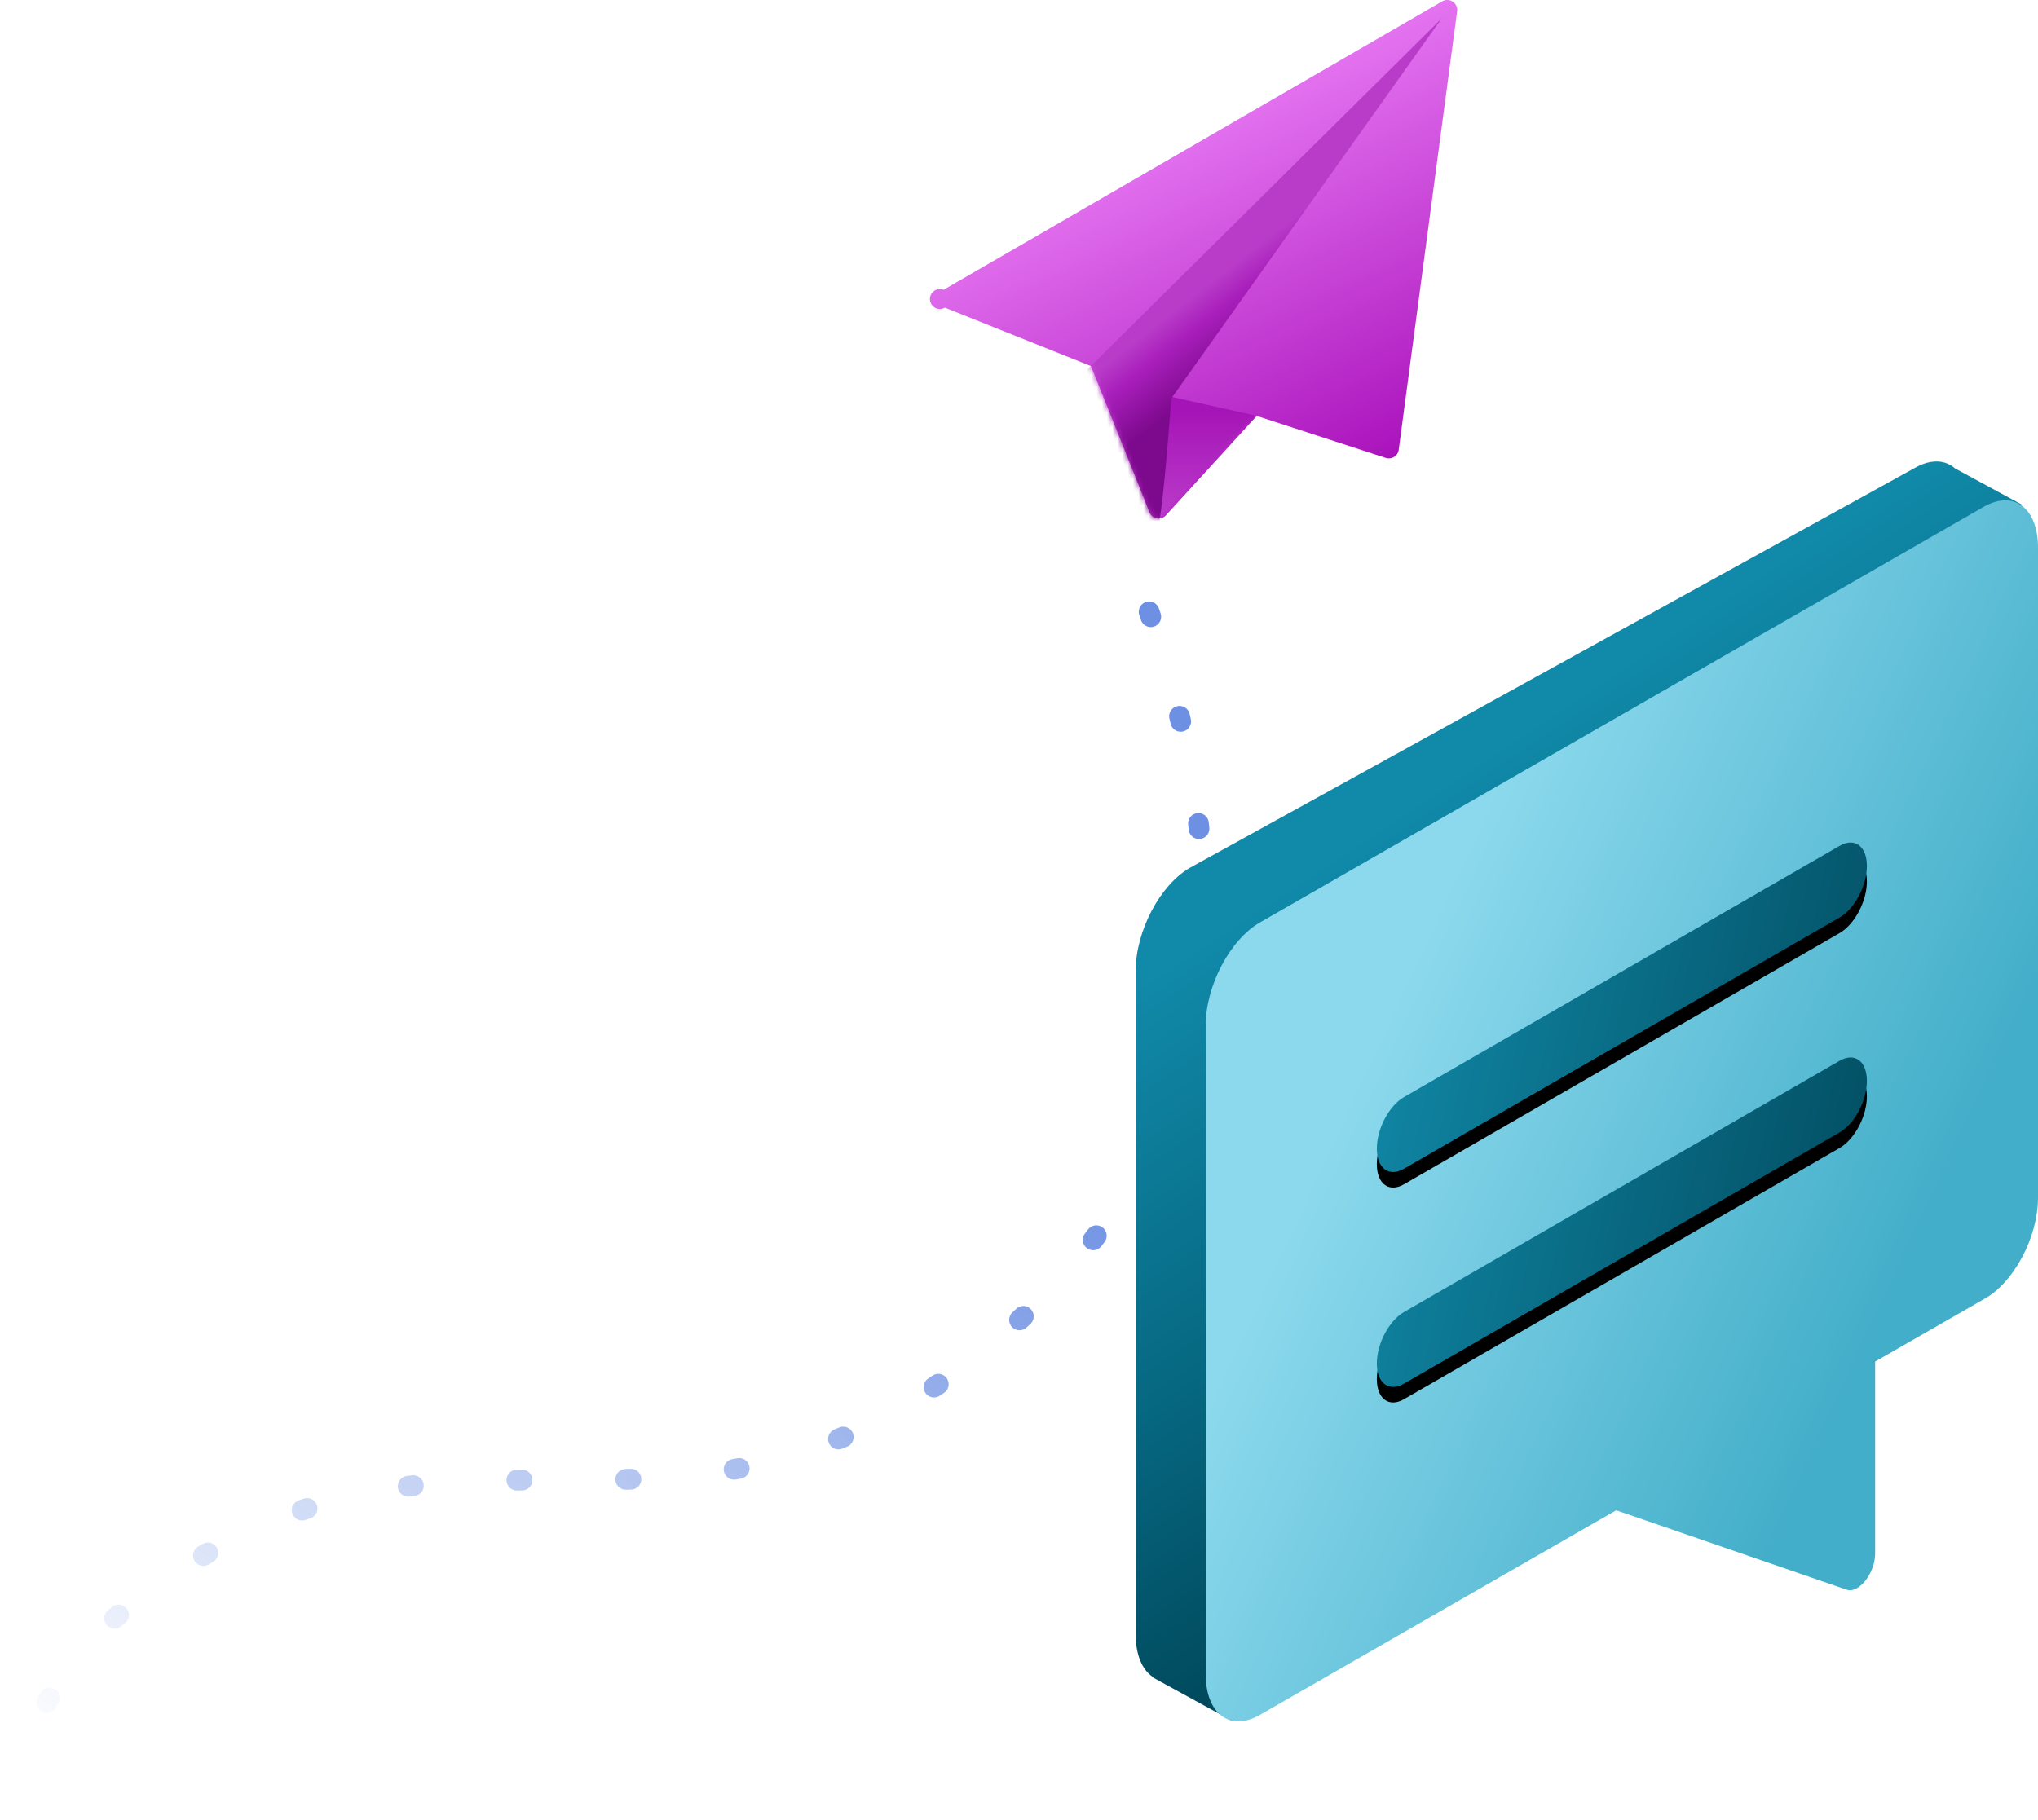 <svg xmlns="http://www.w3.org/2000/svg" xmlns:xlink="http://www.w3.org/1999/xlink" width="393" height="351" viewBox="0 0 393 351">
    <defs>
        <linearGradient id="b" x1="98.886%" x2="50%" y1="98.53%" y2="0%">
            <stop offset="0%" stop-color="#9F00B2"/>
            <stop offset="100%" stop-color="#F48FFF"/>
        </linearGradient>
        <path id="a" d="M99.145.324a1.925 1.925 0 0 0-2.032-.066L.96 55.89a1.923 1.923 0 1 0 .25 3.45l28.18 11.272L40.66 98.79a1.922 1.922 0 0 0 2.021 1.194c.47-.058.862-.301 1.164-.634l17.483-19.133 24.897 8.1a1.928 1.928 0 0 0 1.62-.2c.483-.304.806-.808.881-1.375L99.983 2.176a1.918 1.918 0 0 0-.838-1.852z"/>
        <linearGradient id="d" x1="61.844%" x2="61.844%" y1="16.031%" y2="100%">
            <stop offset="0%" stop-color="#AF15C1"/>
            <stop offset="100%" stop-color="#D052DE"/>
        </linearGradient>
        <path id="e" d="M37.132 74.812L40.66 98.79a1.922 1.922 0 0 0 2.021 1.194c.47-.058.862-.301 1.164-.634l17.483-19.133-24.196-5.406z"/>
        <linearGradient id="f" x1="37.722%" x2="45.928%" y1="50%" y2="65.163%">
            <stop offset="0%" stop-color="#B93CC9"/>
            <stop offset="34.352%" stop-color="#A81FBB"/>
            <stop offset="100%" stop-color="#7D098D"/>
        </linearGradient>
        <linearGradient id="g" x1="69.321%" x2="26.394%" y1="24.507%" y2="92.253%">
            <stop offset="0%" stop-color="#6D90E3"/>
            <stop offset="100%" stop-color="#6F91E3" stop-opacity="0"/>
        </linearGradient>
        <linearGradient id="h" x1="50%" x2="25.24%" y1="82.587%" y2="29.266%">
            <stop offset="0%" stop-color="#004557"/>
            <stop offset="45.415%" stop-color="#066780"/>
            <stop offset="100%" stop-color="#118AAA"/>
        </linearGradient>
        <linearGradient id="i" x1="30.138%" x2="81.533%" y1="30.228%" y2="65.864%">
            <stop offset="0%" stop-color="#8CD9ED"/>
            <stop offset="100%" stop-color="#43AEC9"/>
        </linearGradient>
        <linearGradient id="l" x1="123.902%" x2="-2.306%" y1="50%" y2="17.277%">
            <stop offset="0%" stop-color="#004557"/>
            <stop offset="100%" stop-color="#118AA9"/>
        </linearGradient>
        <path id="k" d="M46.5 173.983c0-3.815 2.35-8.264 5.25-9.937l84-48.457c2.899-1.673 5.25.065 5.25 3.88 0 3.817-2.351 8.265-5.25 9.938l-84 48.456c-2.9 1.673-5.25-.064-5.25-3.88zm89.25-86.029l-84 48.456c-2.9 1.673-5.25-.064-5.25-3.88s2.35-8.264 5.25-9.937l84-48.456c2.899-1.673 5.25.064 5.25 3.88 0 3.815-2.351 8.264-5.25 9.937z"/>
        <filter id="j" width="103.2%" height="105.7%" x="-1.6%" y="-1.4%" filterUnits="objectBoundingBox">
            <feOffset dy="3" in="SourceAlpha" result="shadowOffsetOuter1"/>
            <feColorMatrix in="shadowOffsetOuter1" values="0 0 0 0 1 0 0 0 0 1 0 0 0 0 1 0 0 0 0.308 0"/>
        </filter>
    </defs>
    <g fill="none" fill-rule="evenodd">
        <g transform="translate(181)">
            <mask id="c" fill="#fff">
                <use xlink:href="#a"/>
            </mask>
            <use fill="url(#b)" xlink:href="#a"/>
            <g mask="url(#c)">
                <use fill="url(#d)" xlink:href="#e"/>
                <use fill="#9213A3" fill-opacity=".344" xlink:href="#e"/>
            </g>
            <path fill="url(#f)" d="M28.555 71.396l68.463-67.85-51.803 72.819a2.122 2.122 0 0 0-.39.967c-.815 11.223-1.622 19.395-2.419 24.516-.05.327-.743.327-2.077 0L28.555 71.396z" mask="url(#c)"/>
        </g>
        <path stroke="url(#g)" stroke-dasharray="1,20" stroke-linecap="round" stroke-linejoin="round" stroke-width="4" d="M222.594 118c22.281 65.216 8.781 114.84-40.5 148.873-57.644 39.808-98.637-5.644-160.082 46.142C4.629 327.665-2.458 357.327.75 402" transform="translate(-1)"/>
        <g>
            <path fill="url(#h)" d="M158.015 1.354L171 8.395l-25.268 14.48.001 102.694c-.02 3.643-1.143 7.753-3.115 11.405-1.972 3.654-4.628 6.54-7.368 8.007l-20.965 12.017v37.026c0 1.722-.721 3.716-1.874 5.176-1.152 1.459-2.543 2.142-3.612 1.773L64.276 185.66l-37.268 21.36 27.271 15.63L18.78 243l-15.58-8.527.086-.047C1.262 233.054 0 230.191 0 226.214V98.251c0-7.668 4.693-16.575 10.483-19.892L150.25 1.249c3.079-1.765 5.847-1.595 7.765.105z" transform="translate(219 89)"/>
            <path fill="url(#i)" d="M23.967 88.914L163.532 8.749C169.313 5.429 174 8.957 174 16.63v125.53c-.02 3.645-1.141 7.758-3.11 11.413-1.97 3.656-4.622 6.543-7.358 8.013l-20.935 12.024v37.052c.001 1.723-.72 3.719-1.87 5.179-1.151 1.46-2.54 2.144-3.607 1.774L92.66 202.294l-68.694 39.457c-5.78 3.32-10.467-.208-10.467-7.882V108.82c0-7.674 4.686-16.586 10.467-19.906z" transform="translate(219 89)"/>
            <g transform="translate(219 89)">
                <use fill="#000" filter="url(#j)" xlink:href="#k"/>
                <use fill="url(#l)" xlink:href="#k"/>
            </g>
        </g>
    </g>
</svg>
